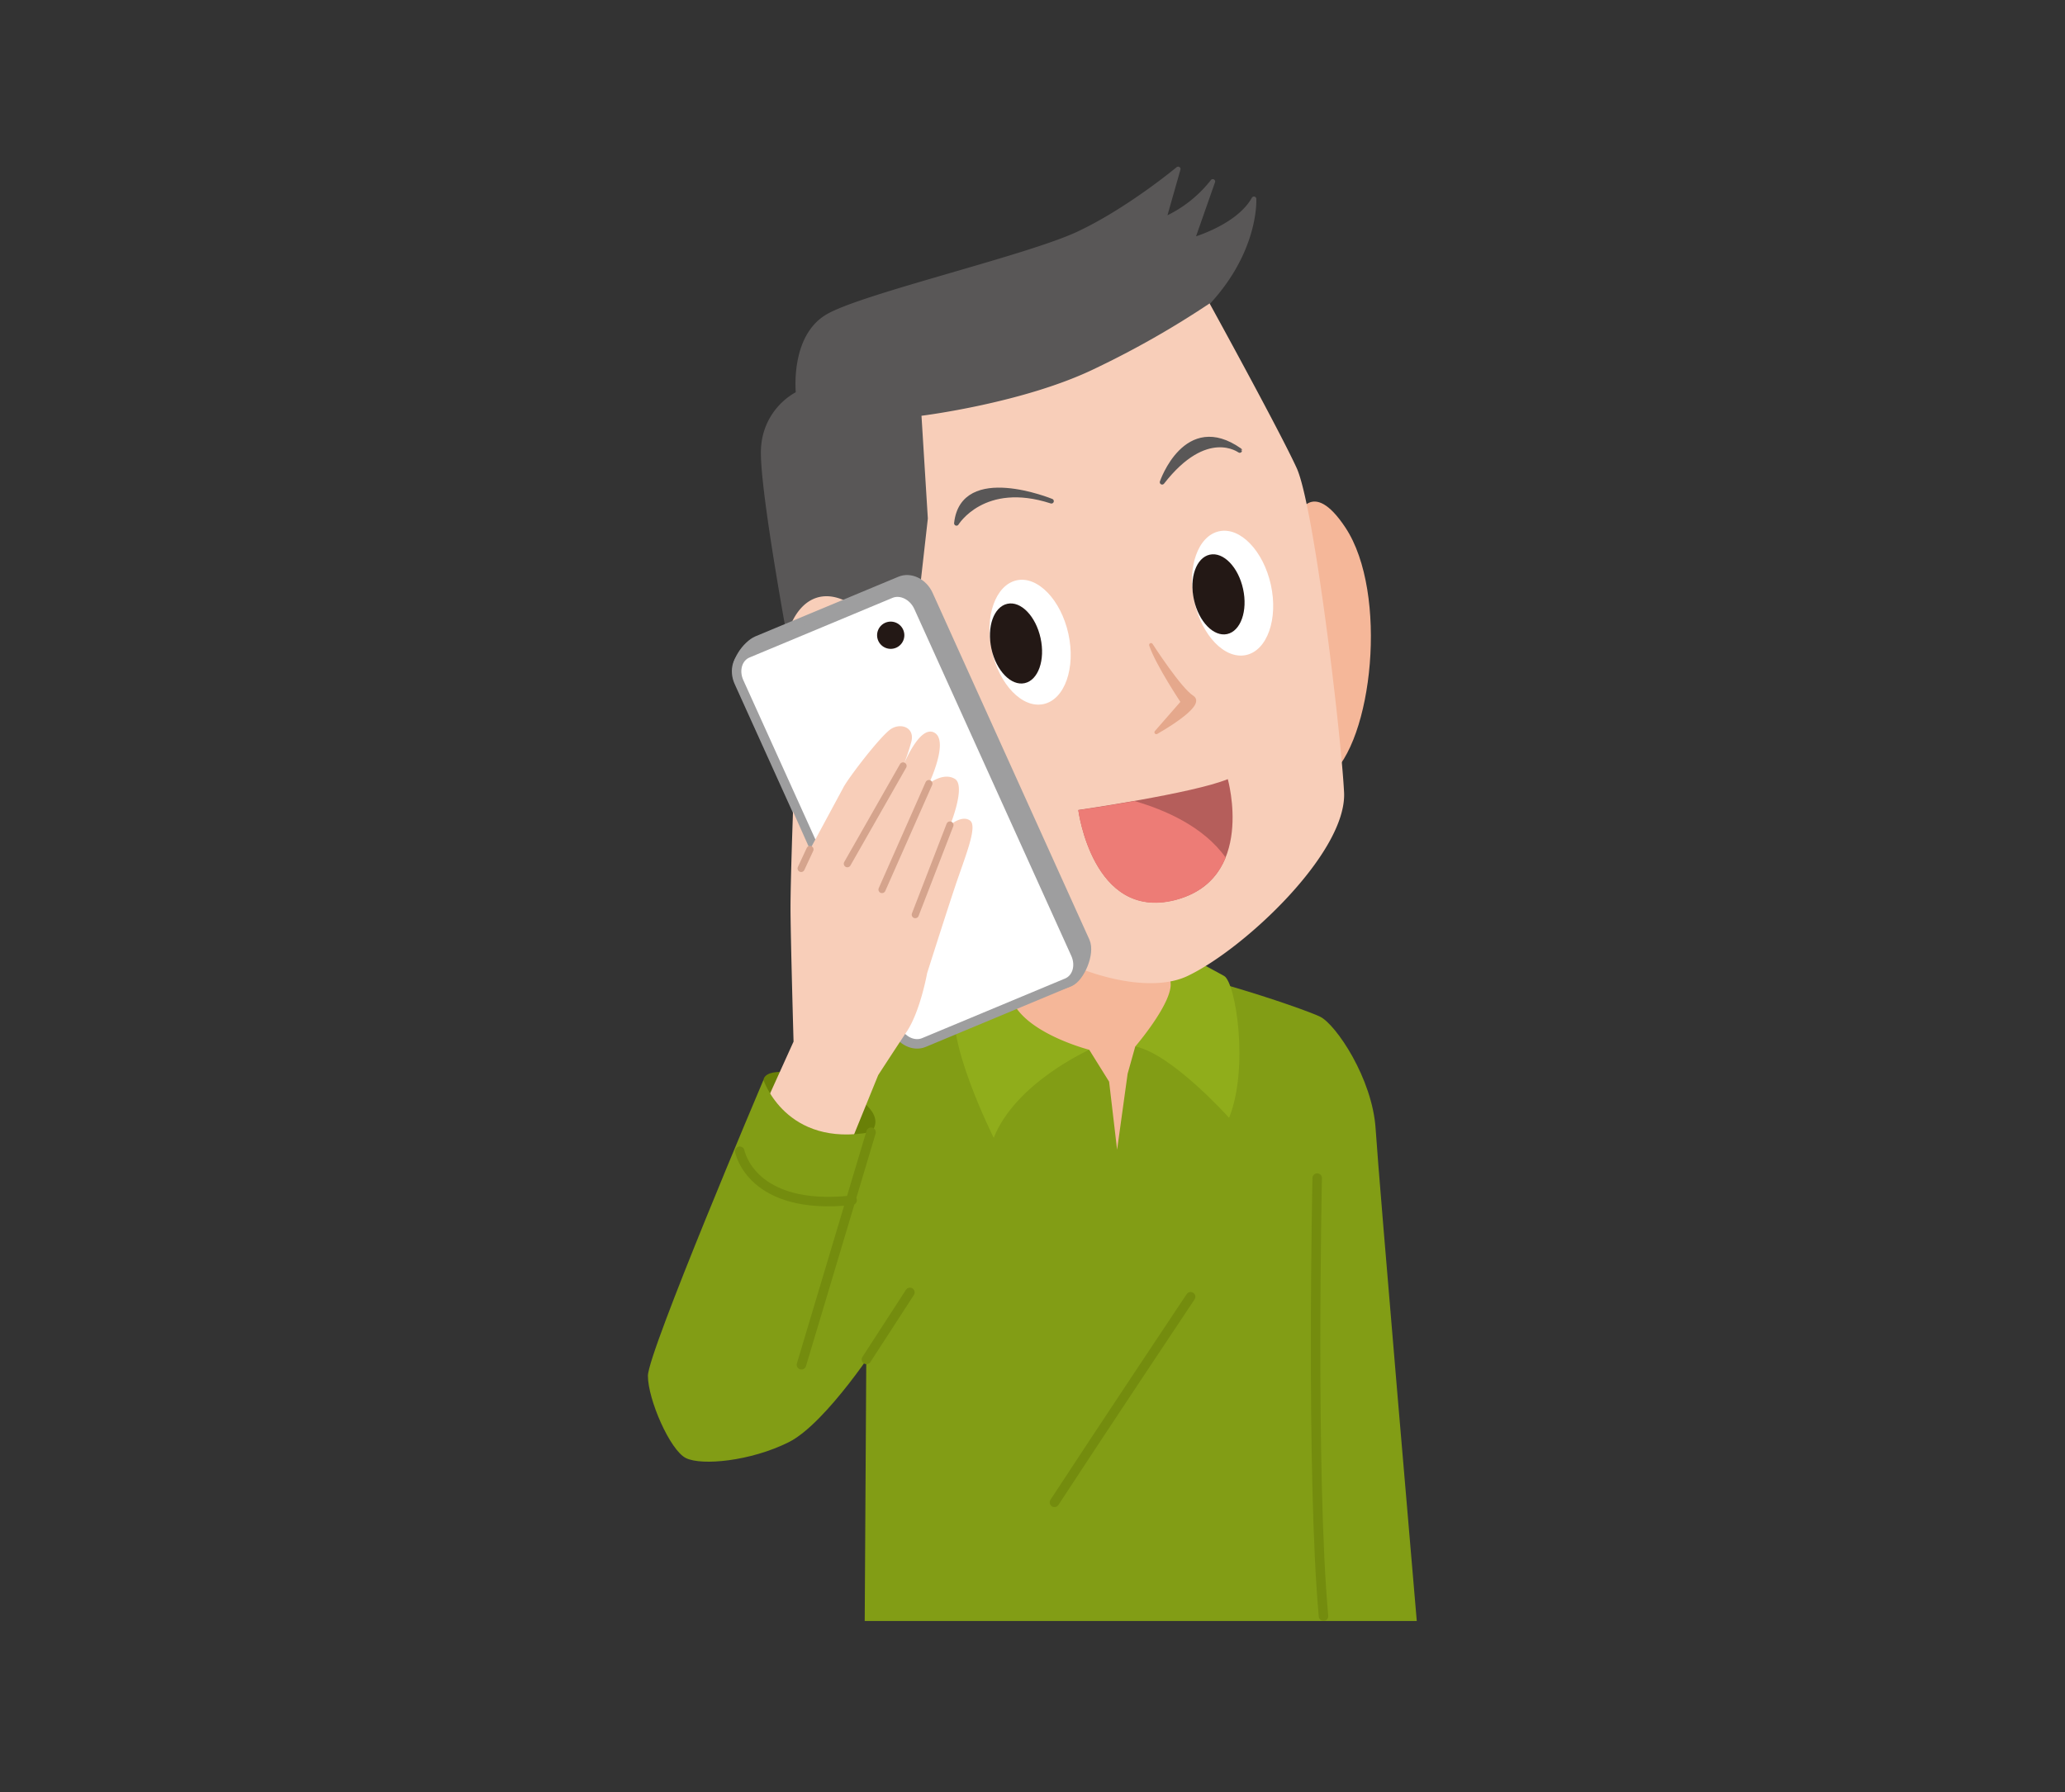 <svg id="レイヤー_1" data-name="レイヤー 1" xmlns="http://www.w3.org/2000/svg" viewBox="0 0 455 395"><rect x="0" y="0" width="455" height="395" fill="#333333" stroke="none"/><defs><style>.cls-1,.cls-15{fill:none;}.cls-2{fill:#829d15;}.cls-3{fill:#90ad1b;}.cls-4{fill:#f5b799;}.cls-5{fill:#595757;stroke:#595757;stroke-width:1.05px;}.cls-15,.cls-16,.cls-5,.cls-9{stroke-linecap:round;stroke-linejoin:round;}.cls-16,.cls-6{fill:#f8ceb9;}.cls-13,.cls-7{fill:#fff;}.cls-8{fill:#231815;}.cls-9{fill:#e5a88c;stroke:#e5a88c;stroke-width:0.83px;}.cls-10{fill:#b55e5b;}.cls-11{fill:#ed7c76;}.cls-12{fill:#9e9e9f;}.cls-12,.cls-13{stroke:#9e9e9f;}.cls-12,.cls-13,.cls-15{stroke-width:2.09px;}.cls-14{fill:#698007;}.cls-15{stroke:#748c0e;}.cls-16{stroke:#d5a48d;stroke-width:1.57px;}</style></defs><rect class="cls-1" x="-728" y="-213" width="1366" height="768"/><rect class="cls-1" x="-728" y="-213" width="1366" height="768"/><rect class="cls-1" x="-728" y="-213" width="1366" height="768"/><rect class="cls-1" x="-728" y="-213" width="1366" height="768"/><rect class="cls-1" x="-728" y="-213" width="1366" height="768"/><rect class="cls-1" x="-728" y="-213" width="1366" height="768"/><rect class="cls-1" x="-728" y="-213" width="1366" height="768"/><path class="cls-2" d="M244.91,212.23c12.2-.34,42.53,10.11,46,11.86s11.5,13.59,12.2,24.75,9.06,108.41,9.06,108.41H190.53l.35-58.22c0-15-7.32-55.77-5.92-63.09S224.35,215,224.35,215Z"/><path class="cls-3" d="M253.9,206.63s13.25,7,15.82,8.46,5.52,20.23,1.1,31.27c0,0-12.67-14.15-20.68-15.72l-10.12.72s-16.28,7.27-21.06,19.41c0,0-11.4-22.8-8.09-30.16l13.61-14Z"/><path class="cls-4" d="M256.71,196.63s.54,15.44,1.2,19.82-7.77,14.19-7.77,14.19l-1.68,6-2.32,16.75-1.76-15L240,231.36s-13.58-3.47-16.88-10.61a214.59,214.59,0,0,0,.19-29.87Z"/><path class="cls-4" d="M286,113.67s3.07-8.56,10.46,2.62c9.5,14.38,6,47.32-3.66,54.9Z"/><path class="cls-5" d="M175.89,150.88s-8.36-43.57-7.67-52.28a14.42,14.42,0,0,1,7.67-11.86s-1.39-12.54,6.63-17.08,43.92-12.89,55.07-18.12,22-14.29,22-14.29L256.42,48.4A27.93,27.93,0,0,0,267.22,40l-4.53,12.9s10.11-2.79,13.6-9.06c0,0,.75,13-12.85,25.52s-47.11,63-47.11,63l3.14,38Z"/><path class="cls-6" d="M266.52,66.87s15.34,27.89,19.18,36.26,9.76,58.21,10.45,71.46-22,34.59-34.51,40.52-41.83-5.23-56.47-28c0,0-24.75,10.8-31.72-25.45s16.73-44.62,32.42,1.05h5.58L202,135.89l2.44-21.61-1.4-22.65s22.66-2.79,38.35-10.46A201.2,201.2,0,0,0,266.52,66.87Z"/><path class="cls-7" d="M263.15,132.57c1.64,7.53,6.75,12.81,11.42,11.79s7.1-8,5.45-15.48-6.76-12.81-11.41-11.79S261.5,125,263.15,132.57Z"/><path class="cls-8" d="M263.07,132.17c1.06,4.84,4.34,8.22,7.32,7.57s4.57-5.1,3.51-9.94-4.34-8.21-7.33-7.56S262,127.34,263.07,132.17Z"/><path class="cls-7" d="M218.53,143.38c1.64,7.53,6.75,12.81,11.42,11.79s7.1-8,5.46-15.48S228.64,126.87,224,127.9,216.88,135.85,218.53,143.38Z"/><path class="cls-8" d="M218.45,143c1.06,4.83,4.34,8.22,7.33,7.56s4.56-5.1,3.5-9.93-4.33-8.22-7.32-7.56S217.4,138.15,218.45,143Z"/><path class="cls-5" d="M256.07,106.27s5.23-15.34,17.08-7C273.15,99.29,265.83,93.72,256.07,106.27Z"/><path class="cls-5" d="M231.67,110.45s-19.52-8-20.92,4.88C210.75,115.33,216.68,105.57,231.67,110.45Z"/><path class="cls-9" d="M253.61,142.14s6.29,9.79,9.08,11.53-7.91,7.72-7.91,7.72l5.82-6.67S255,146.32,253.61,142.14Z"/><path class="cls-10" d="M237.59,178.51s25.36-3.66,32.94-6.8c0,0,6.28,22.22-11.76,26.67S237.59,178.51,237.59,178.51Z"/><path class="cls-11" d="M270.06,189c-4.9-6.87-13.44-10.54-20.06-12.45-6.76,1.19-12.41,2-12.41,2s3.14,24.31,21.18,19.87C265.05,196.83,268.38,193.12,270.06,189Z"/><path class="cls-12" d="M239.08,207.5c1.17,2.6-1.16,7.95-3.39,8.89l-30,10.64c-2.24.94-5-.41-6.18-3l-36.8-75.15c-1.17-2.6,1.91-6.74,4.14-7.67l31.51-13.14c2.23-.93,5,.42,6.17,3Z"/><path class="cls-13" d="M237,210.23c1.18,2.6.32,5.46-1.92,6.39l-31.5,13.14c-2.24.94-5-.41-6.18-3l-34.57-76.43c-1.18-2.6-.32-5.46,1.92-6.39l31.5-13.14c2.23-.93,5,.41,6.17,3Z"/><path class="cls-8" d="M199.26,140a3,3,0,1,1-3-3A3,3,0,0,1,199.26,140Z"/><path class="cls-14" d="M168.22,238c1-5.55,27.54,3.14,24.41,10.46S166.13,249.88,168.22,238Z"/><path class="cls-15" d="M262.34,285.79s-20.22,30.32-30,45.31"/><path class="cls-15" d="M290.23,259.64s-1.4,65.89,1.39,96.56"/><path class="cls-6" d="M168.55,243.48l6.3-13.92s-.67-23.54-.67-29.5.55-21.23.55-21.23l3.74,8.38,7.34-13.62c1-2,8.38-11.67,10.62-13s5.24-.15,4.34,3A47.66,47.66,0,0,1,199,168.8s3.59-9.13,6.88-7.33-1.19,11.22-1.19,11.22,3.14-2.54,5.68-1.05-1,10.18-1,10.18,2.54-2.24,4.34-1-1.05,7.93-3.3,14.67-6.13,19-6.13,19-1.5,8.38-4.49,12.87-6.29,9.59-6.29,9.59l-5.84,14.36S171.65,253.64,168.55,243.48Z"/><line class="cls-16" x1="198.98" y1="168.8" x2="186.7" y2="190.36"/><line class="cls-16" x1="204.67" y1="172.69" x2="194.34" y2="196.05"/><line class="cls-16" x1="209.31" y1="181.82" x2="201.67" y2="201.58"/><line class="cls-16" x1="178.47" y1="187.21" x2="176.52" y2="191.4"/><path class="cls-2" d="M194,295.2s-11.85,18.47-20.22,22.65-19.17,5.23-22.66,3.49-8.36-12.9-8.36-18.13S168.22,238,168.22,238s4.89,15,23.71,11.5"/><line class="cls-15" x1="191.93" y1="249.53" x2="176.59" y2="300.78"/><path class="cls-15" d="M163,253.72s2.45,13.24,24.76,10.8"/><line class="cls-15" x1="190.91" y1="299.61" x2="200.49" y2="284.83"/></svg>